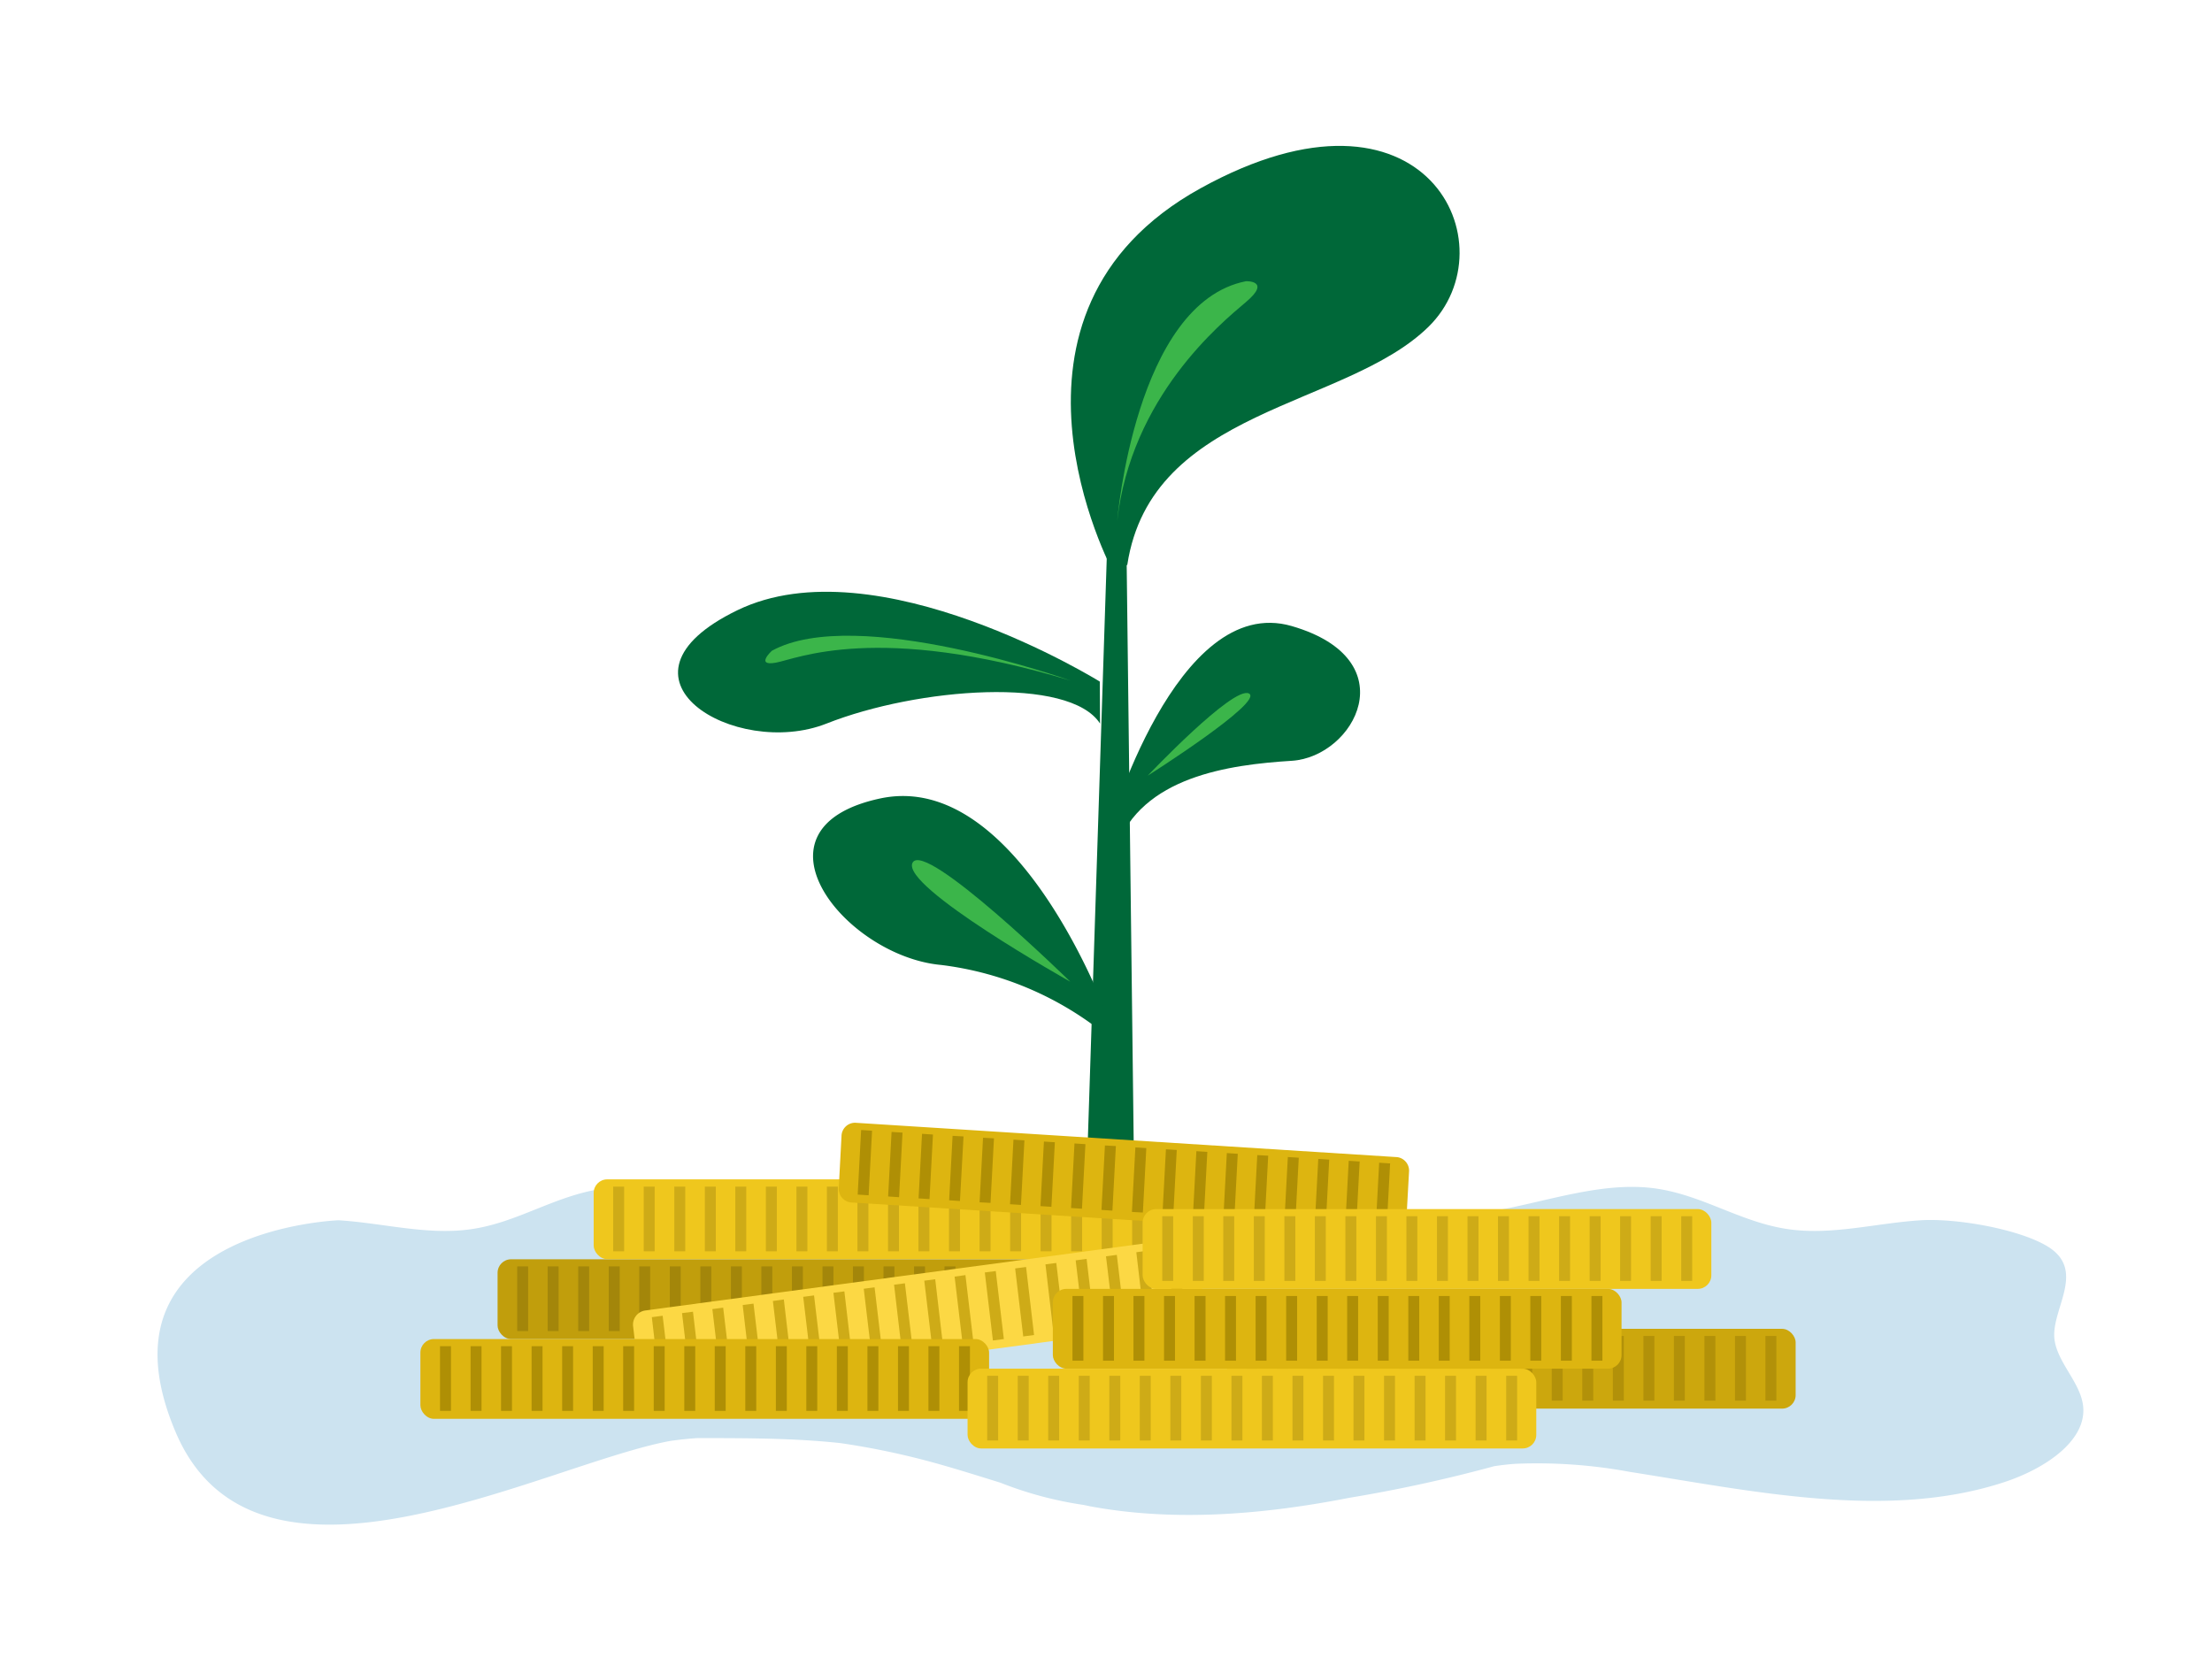 <svg xmlns="http://www.w3.org/2000/svg" viewBox="0 0 186 140"><defs><style>.cls-1{fill:#cce3f0;}.cls-2{fill:#c19e0c;}.cls-3{fill:#a3860a;}.cls-4{fill:#006839;}.cls-5{fill:#3bb54a;}.cls-6{fill:#efc71d;}.cls-7{fill:#ceab17;}.cls-8{fill:#cca70d;}.cls-9{fill:#b29109;}.cls-10{fill:#ddb510;}.cls-11{fill:#af8f05;}.cls-12{fill:#fcd844;}.cls-13{fill:none;}</style></defs><title>Recurso 6</title><g id="Capa_2" data-name="Capa 2"><g id="Layer_1" data-name="Layer 1"><path class="cls-1" d="M175.16,118.22c-.23-2-2.27-3.73-2.42-5.74-.18-2.53,2.76-5.75-.7-7.74-2.45-1.41-7.57-2.3-10.52-2.12-3.71.23-7.41,1.27-11.08.76-4-.55-7.22-2.86-11.21-3.43s-8.21.78-12.24,1.62a50.83,50.83,0,0,1-17.53.54c-1.47-.21-2.93-.49-4.39-.77a37.33,37.33,0,0,0-9.73-1.42h-.72a37.33,37.33,0,0,0-9.73,1.42c-1.46.28-2.92.56-4.39.77A50.83,50.83,0,0,1,63,101.57c-4-.84-8.12-2.2-12.24-1.62s-7.22,2.88-11.21,3.43c-3.67.51-7.37-.53-11.08-.76,0,0-21,.76-13.67,17.89,6.84,15.89,31,2.6,41.6.66.73-.1,1.47-.18,2.21-.23,4.21,0,8.14,0,12.06.42A65.16,65.16,0,0,1,78.5,123c1.89.52,3.75,1.11,5.62,1.69h0a31.3,31.3,0,0,0,7,1.87l.57.12c7.13,1.32,14.61.68,21.77-.72a122.61,122.61,0,0,0,12.19-2.66h0c.6-.09,1.2-.16,1.81-.2a42.82,42.82,0,0,1,9.59.68c10.44,1.64,21.66,4.07,31.43.88C172.06,123.49,175.5,121.1,175.16,118.22Z"/><rect class="cls-2" x="41.84" y="105.9" width="47.82" height="6.71" rx="1.14" ry="1.14"/><rect class="cls-3" x="46.05" y="106.5" width="0.92" height="5.44"/><rect class="cls-3" x="48.62" y="106.5" width="0.92" height="5.44"/><rect class="cls-3" x="51.19" y="106.5" width="0.92" height="5.44"/><rect class="cls-3" x="53.75" y="106.5" width="0.92" height="5.44"/><rect class="cls-3" x="56.32" y="106.5" width="0.92" height="5.44"/><rect class="cls-3" x="58.89" y="106.5" width="0.92" height="5.44"/><rect class="cls-3" x="61.46" y="106.5" width="0.92" height="5.44"/><rect class="cls-3" x="64.02" y="106.5" width="0.92" height="5.44"/><rect class="cls-3" x="66.59" y="106.5" width="0.92" height="5.44"/><rect class="cls-3" x="69.16" y="106.5" width="0.92" height="5.44"/><rect class="cls-3" x="71.72" y="106.5" width="0.92" height="5.44"/><rect class="cls-3" x="74.29" y="106.5" width="0.92" height="5.44"/><rect class="cls-3" x="76.86" y="106.5" width="0.92" height="5.44"/><rect class="cls-3" x="79.42" y="106.5" width="0.92" height="5.44"/><rect class="cls-3" x="81.99" y="106.5" width="0.92" height="5.44"/><rect class="cls-3" x="84.56" y="106.5" width="0.92" height="5.44"/><rect class="cls-3" x="87.13" y="106.5" width="0.92" height="5.44"/><rect class="cls-3" x="43.49" y="106.5" width="0.92" height="5.44"/><polygon class="cls-4" points="95.51 111 90.98 111 93.25 41.21 94.67 41.79 95.51 111"/><path class="cls-4" d="M93.17,85.59S85.62,64.65,74,67.15s-2.92,13.27,5.14,14a27.33,27.33,0,0,1,14,6"/><path class="cls-4" d="M93.17,69.94s5.72-20.12,15.45-17.29,5.27,11,0,11.33S96,65.31,93.85,71.31"/><path class="cls-4" d="M92.48,57.32S73.69,45.65,62,51.32s-.17,12.56,7.5,9.53,20.42-4,23,0"/><path class="cls-4" d="M93.56,48s-11.62-21.66,7.38-32.16,26.16,4.83,19.16,11.66-23.29,6.8-25.31,20"/><path class="cls-5" d="M93.94,43.82s1.5-18.34,10.83-20.17c0,0,2.17-.08,0,1.75S95.11,33.4,93.94,43.82Z"/><path class="cls-5" d="M96.51,65.23s7.18-7.58,8.51-6.91S96.51,65.23,96.51,65.23Z"/><path class="cls-5" d="M90,57.23s-18-6.42-25.1-2.5c0,0-1.42,1.31.33,1S73.73,52.32,90,57.23Z"/><path class="cls-5" d="M90,82.56s-12.27-12-13.27-10S90,82.56,90,82.56Z"/><rect class="cls-6" x="49.92" y="99.18" width="47.82" height="6.71" rx="1.14" ry="1.14"/><rect class="cls-7" x="54.13" y="99.79" width="0.92" height="5.44"/><rect class="cls-7" x="56.7" y="99.79" width="0.92" height="5.44"/><rect class="cls-7" x="59.27" y="99.79" width="0.92" height="5.44"/><rect class="cls-7" x="61.83" y="99.79" width="0.92" height="5.44"/><rect class="cls-7" x="64.4" y="99.79" width="0.92" height="5.44"/><rect class="cls-7" x="66.97" y="99.79" width="0.92" height="5.44"/><rect class="cls-7" x="69.53" y="99.79" width="0.92" height="5.44"/><rect class="cls-7" x="72.1" y="99.79" width="0.92" height="5.44"/><rect class="cls-7" x="74.67" y="99.79" width="0.92" height="5.44"/><rect class="cls-7" x="77.23" y="99.79" width="0.92" height="5.44"/><rect class="cls-7" x="79.8" y="99.79" width="0.92" height="5.44"/><rect class="cls-7" x="82.37" y="99.79" width="0.92" height="5.44"/><rect class="cls-7" x="84.94" y="99.79" width="0.92" height="5.44"/><rect class="cls-7" x="87.5" y="99.79" width="0.92" height="5.44"/><rect class="cls-7" x="90.07" y="99.79" width="0.92" height="5.44"/><rect class="cls-7" x="92.64" y="99.79" width="0.92" height="5.44"/><rect class="cls-7" x="95.2" y="99.79" width="0.92" height="5.44"/><rect class="cls-7" x="51.56" y="99.79" width="0.92" height="5.44"/><rect class="cls-8" x="103.17" y="111.75" width="47.82" height="6.71" rx="1.14" ry="1.14"/><rect class="cls-9" x="107.38" y="112.35" width="0.92" height="5.44"/><rect class="cls-9" x="109.95" y="112.35" width="0.92" height="5.44"/><rect class="cls-9" x="112.52" y="112.35" width="0.92" height="5.44"/><rect class="cls-9" x="115.08" y="112.35" width="0.92" height="5.44"/><rect class="cls-9" x="117.65" y="112.35" width="0.92" height="5.44"/><rect class="cls-9" x="120.22" y="112.35" width="0.92" height="5.44"/><rect class="cls-9" x="122.78" y="112.35" width="0.92" height="5.44"/><rect class="cls-9" x="125.35" y="112.35" width="0.92" height="5.44"/><rect class="cls-9" x="127.92" y="112.35" width="0.92" height="5.44"/><rect class="cls-9" x="130.48" y="112.35" width="0.92" height="5.44"/><rect class="cls-9" x="133.05" y="112.35" width="0.92" height="5.44"/><rect class="cls-9" x="135.62" y="112.35" width="0.92" height="5.44"/><rect class="cls-9" x="138.19" y="112.35" width="0.92" height="5.44"/><rect class="cls-9" x="140.75" y="112.35" width="0.92" height="5.44"/><rect class="cls-9" x="143.32" y="112.35" width="0.92" height="5.44"/><rect class="cls-9" x="145.89" y="112.35" width="0.92" height="5.44"/><rect class="cls-9" x="148.45" y="112.35" width="0.92" height="5.44"/><rect class="cls-9" x="104.81" y="112.35" width="0.92" height="5.44"/><path class="cls-10" d="M117.09,104l-45.56-2.88a1.16,1.16,0,0,1-1-1.25l.23-4.33a1.14,1.14,0,0,1,1.16-1.12l45.56,2.89a1.15,1.15,0,0,1,1,1.25l-.24,4.33A1.12,1.12,0,0,1,117.09,104Z"/><polygon class="cls-11" points="75.6 100.68 74.68 100.62 74.97 95.19 75.89 95.25 75.6 100.68"/><polygon class="cls-11" points="78.16 100.84 77.24 100.78 77.53 95.35 78.45 95.41 78.16 100.84"/><polygon class="cls-11" points="80.72 101 79.81 100.94 80.1 95.52 81.02 95.57 80.72 101"/><polygon class="cls-11" points="83.29 101.16 82.37 101.11 82.66 95.68 83.58 95.73 83.29 101.16"/><polygon class="cls-11" points="85.85 101.33 84.93 101.27 85.22 95.84 86.14 95.9 85.85 101.33"/><polygon class="cls-11" points="88.41 101.49 87.49 101.43 87.78 96 88.7 96.06 88.41 101.49"/><polygon class="cls-11" points="90.98 101.65 90.06 101.59 90.35 96.16 91.27 96.22 90.98 101.65"/><polygon class="cls-11" points="93.54 101.81 92.62 101.75 92.91 96.33 93.83 96.38 93.54 101.81"/><polygon class="cls-11" points="96.1 101.97 95.18 101.92 95.47 96.49 96.39 96.55 96.1 101.97"/><polygon class="cls-11" points="98.66 102.14 97.75 102.08 98.04 96.65 98.95 96.71 98.66 102.14"/><polygon class="cls-11" points="101.23 102.3 100.31 102.24 100.6 96.81 101.52 96.87 101.23 102.3"/><polygon class="cls-11" points="103.79 102.46 102.87 102.4 103.16 96.97 104.08 97.03 103.79 102.46"/><polygon class="cls-11" points="106.35 102.62 105.43 102.56 105.72 97.14 106.64 97.19 106.35 102.62"/><polygon class="cls-11" points="108.92 102.78 108 102.73 108.29 97.3 109.21 97.36 108.92 102.78"/><polygon class="cls-11" points="111.48 102.95 110.56 102.89 110.85 97.46 111.77 97.52 111.48 102.95"/><polygon class="cls-11" points="114.04 103.11 113.12 103.05 113.41 97.62 114.33 97.68 114.04 103.11"/><polygon class="cls-11" points="116.6 103.27 115.68 103.21 115.97 97.78 116.89 97.84 116.6 103.27"/><polygon class="cls-11" points="73.04 100.52 72.12 100.46 72.41 95.03 73.33 95.09 73.04 100.52"/><path class="cls-12" d="M100.26,111.2l-45.21,6.07a1.15,1.15,0,0,1-1.26-1.06l-.55-4.64a1.2,1.2,0,0,1,1-1.36l45.21-6.07a1.16,1.16,0,0,1,1.26,1.06l.55,4.64A1.2,1.2,0,0,1,100.26,111.2Z"/><polygon class="cls-7" points="58.94 116.03 58.03 116.15 57.35 110.43 58.27 110.31 58.94 116.03"/><polygon class="cls-7" points="61.49 115.69 60.58 115.81 59.9 110.09 60.81 109.97 61.49 115.69"/><polygon class="cls-7" points="64.04 115.34 63.12 115.47 62.45 109.75 63.36 109.63 64.04 115.34"/><polygon class="cls-7" points="66.58 115 65.67 115.12 64.99 109.41 65.91 109.28 66.58 115"/><polygon class="cls-7" points="69.13 114.66 68.22 114.78 67.54 109.06 68.45 108.94 69.13 114.66"/><polygon class="cls-7" points="71.67 114.32 70.76 114.44 70.08 108.72 71 108.6 71.67 114.32"/><polygon class="cls-7" points="74.22 113.98 73.31 114.1 72.63 108.38 73.54 108.26 74.22 113.98"/><polygon class="cls-7" points="76.77 113.63 75.85 113.76 75.18 108.04 76.09 107.92 76.77 113.63"/><polygon class="cls-7" points="79.31 113.29 78.4 113.42 77.72 107.7 78.64 107.58 79.31 113.29"/><polygon class="cls-7" points="81.86 112.95 80.95 113.07 80.27 107.36 81.18 107.23 81.86 112.95"/><polygon class="cls-7" points="84.41 112.61 83.49 112.73 82.81 107.01 83.73 106.89 84.41 112.61"/><polygon class="cls-7" points="86.95 112.27 86.04 112.39 85.36 106.67 86.28 106.55 86.95 112.27"/><polygon class="cls-7" points="89.5 111.93 88.58 112.05 87.91 106.33 88.82 106.21 89.5 111.93"/><polygon class="cls-7" points="92.04 111.58 91.13 111.71 90.45 105.99 91.37 105.87 92.04 111.58"/><polygon class="cls-7" points="94.59 111.24 93.68 111.36 93 105.65 93.91 105.53 94.59 111.24"/><polygon class="cls-7" points="97.14 110.9 96.22 111.02 95.55 105.31 96.46 105.18 97.14 110.9"/><polygon class="cls-11" points="99.68 110.56 98.77 110.68 98.09 104.96 99.01 104.84 99.68 110.56"/><polygon class="cls-7" points="56.4 116.37 55.48 116.49 54.81 110.77 55.72 110.65 56.4 116.37"/><rect class="cls-10" x="88.53" y="108.39" width="47.82" height="6.71" rx="1.14" ry="1.14"/><rect class="cls-11" x="92.75" y="108.99" width="0.92" height="5.44"/><rect class="cls-11" x="95.31" y="108.99" width="0.92" height="5.44"/><rect class="cls-11" x="97.88" y="108.99" width="0.92" height="5.44"/><rect class="cls-11" x="100.45" y="108.99" width="0.92" height="5.44"/><rect class="cls-11" x="103.01" y="108.99" width="0.92" height="5.44"/><rect class="cls-11" x="105.58" y="108.99" width="0.92" height="5.44"/><rect class="cls-11" x="108.15" y="108.99" width="0.92" height="5.44"/><rect class="cls-11" x="110.72" y="108.99" width="0.92" height="5.44"/><rect class="cls-11" x="113.28" y="108.99" width="0.92" height="5.44"/><rect class="cls-11" x="115.85" y="108.99" width="0.92" height="5.44"/><rect class="cls-11" x="118.42" y="108.99" width="0.92" height="5.44"/><rect class="cls-11" x="120.98" y="108.99" width="0.92" height="5.44"/><rect class="cls-11" x="123.55" y="108.99" width="0.92" height="5.44"/><rect class="cls-11" x="126.12" y="108.99" width="0.92" height="5.44"/><rect class="cls-11" x="128.68" y="108.99" width="0.92" height="5.44"/><rect class="cls-11" x="131.25" y="108.99" width="0.92" height="5.44"/><rect class="cls-11" x="133.82" y="108.99" width="0.92" height="5.44"/><rect class="cls-11" x="90.18" y="108.99" width="0.92" height="5.44"/><rect class="cls-6" x="96.08" y="101.68" width="47.82" height="6.71" rx="1.14" ry="1.14"/><rect class="cls-7" x="100.3" y="102.28" width="0.92" height="5.44"/><rect class="cls-7" x="102.86" y="102.28" width="0.92" height="5.44"/><rect class="cls-7" x="105.43" y="102.28" width="0.92" height="5.44"/><rect class="cls-7" x="108" y="102.28" width="0.92" height="5.44"/><rect class="cls-7" x="110.56" y="102.28" width="0.92" height="5.44"/><rect class="cls-7" x="113.13" y="102.28" width="0.92" height="5.44"/><rect class="cls-7" x="115.7" y="102.28" width="0.92" height="5.44"/><rect class="cls-7" x="118.26" y="102.28" width="0.92" height="5.44"/><rect class="cls-7" x="120.83" y="102.28" width="0.92" height="5.44"/><rect class="cls-7" x="123.4" y="102.28" width="0.92" height="5.44"/><rect class="cls-7" x="125.96" y="102.28" width="0.92" height="5.44"/><rect class="cls-7" x="128.53" y="102.28" width="0.92" height="5.44"/><rect class="cls-7" x="131.1" y="102.28" width="0.92" height="5.44"/><rect class="cls-7" x="133.67" y="102.28" width="0.92" height="5.44"/><rect class="cls-7" x="136.23" y="102.28" width="0.92" height="5.44"/><rect class="cls-7" x="138.8" y="102.28" width="0.92" height="5.44"/><rect class="cls-7" x="141.37" y="102.28" width="0.92" height="5.44"/><rect class="cls-7" x="97.73" y="102.28" width="0.92" height="5.44"/><rect class="cls-10" x="35.35" y="112.61" width="47.82" height="6.71" rx="1.14" ry="1.14"/><rect class="cls-11" x="39.57" y="113.21" width="0.92" height="5.44"/><rect class="cls-11" x="42.13" y="113.21" width="0.92" height="5.44"/><rect class="cls-11" x="44.7" y="113.21" width="0.92" height="5.44"/><rect class="cls-11" x="47.27" y="113.21" width="0.92" height="5.44"/><rect class="cls-11" x="49.84" y="113.21" width="0.92" height="5.44"/><rect class="cls-11" x="52.4" y="113.21" width="0.92" height="5.44"/><rect class="cls-11" x="54.97" y="113.21" width="0.92" height="5.44"/><rect class="cls-11" x="57.54" y="113.21" width="0.92" height="5.44"/><rect class="cls-11" x="60.1" y="113.21" width="0.92" height="5.44"/><rect class="cls-11" x="62.67" y="113.21" width="0.92" height="5.44"/><rect class="cls-11" x="65.24" y="113.21" width="0.92" height="5.44"/><rect class="cls-11" x="67.8" y="113.21" width="0.92" height="5.44"/><rect class="cls-11" x="70.37" y="113.21" width="0.92" height="5.44"/><rect class="cls-11" x="72.94" y="113.21" width="0.92" height="5.44"/><rect class="cls-11" x="75.51" y="113.21" width="0.92" height="5.44"/><rect class="cls-11" x="78.07" y="113.21" width="0.92" height="5.44"/><rect class="cls-11" x="80.64" y="113.21" width="0.92" height="5.44"/><rect class="cls-11" x="37" y="113.21" width="0.92" height="5.44"/><rect class="cls-6" x="81.36" y="115.1" width="47.82" height="6.71" rx="1.14" ry="1.14"/><rect class="cls-7" x="85.58" y="115.7" width="0.92" height="5.44"/><rect class="cls-7" x="88.14" y="115.7" width="0.92" height="5.44"/><rect class="cls-7" x="90.71" y="115.7" width="0.92" height="5.44"/><rect class="cls-7" x="93.28" y="115.7" width="0.92" height="5.44"/><rect class="cls-7" x="95.84" y="115.7" width="0.92" height="5.44"/><rect class="cls-7" x="98.41" y="115.7" width="0.92" height="5.44"/><rect class="cls-7" x="100.98" y="115.7" width="0.92" height="5.44"/><rect class="cls-7" x="103.55" y="115.7" width="0.92" height="5.44"/><rect class="cls-7" x="106.11" y="115.7" width="0.92" height="5.44"/><rect class="cls-7" x="108.68" y="115.7" width="0.92" height="5.44"/><rect class="cls-7" x="111.25" y="115.7" width="0.92" height="5.44"/><rect class="cls-7" x="113.81" y="115.7" width="0.92" height="5.44"/><rect class="cls-7" x="116.38" y="115.7" width="0.92" height="5.44"/><rect class="cls-7" x="118.95" y="115.7" width="0.92" height="5.44"/><rect class="cls-7" x="121.51" y="115.7" width="0.92" height="5.44"/><rect class="cls-7" x="124.08" y="115.7" width="0.92" height="5.44"/><rect class="cls-7" x="126.65" y="115.7" width="0.92" height="5.44"/><rect class="cls-7" x="83.01" y="115.7" width="0.92" height="5.44"/><rect class="cls-13" width="186" height="140"/></g></g></svg>